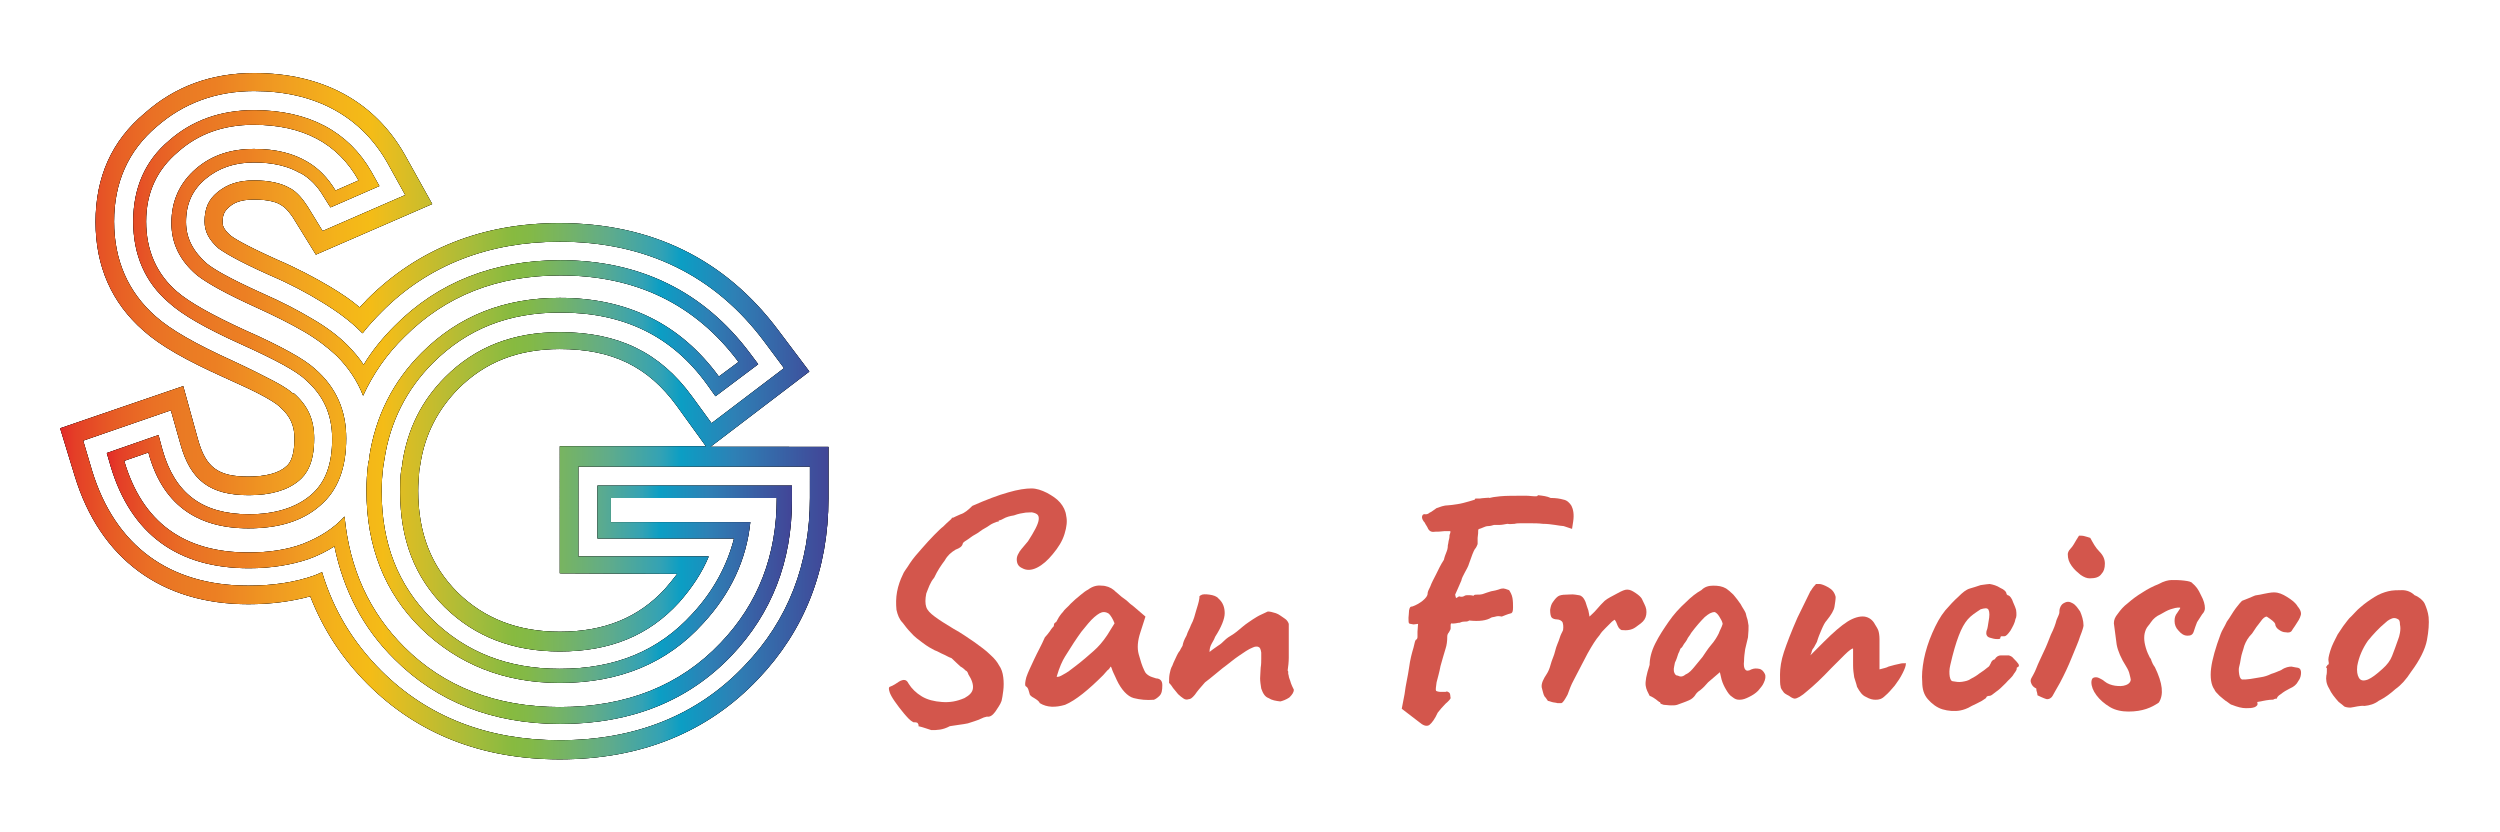 <?xml version="1.0" encoding="utf-8"?>
<!-- Generator: Adobe Illustrator 26.0.1, SVG Export Plug-In . SVG Version: 6.00 Build 0)  -->
<svg version="1.1" id="Layer_1" xmlns="http://www.w3.org/2000/svg" xmlns:xlink="http://www.w3.org/1999/xlink" x="0px" y="0px"
	 viewBox="0 0 444.8 148" style="enable-background:new 0 0 444.8 148;" xml:space="preserve">
<style type="text/css">
	.st0{fill:url(#SVGID_1_);}
	.st1{fill:url(#SVGID_00000100343970100592161330000013813586934465963697_);}
	.st2{fill:#D3564C;}
</style>
<g>
	<g>
		<g>
			<g>
				<path d="M126.4,79.5L144,66.1l-5.5-7.3c-9.5-12.7-22.6-19.1-39-19.1c-13.7,0-25.2,4.6-34.2,13.6c-0.4,0.5-0.9,0.9-1.3,1.4
					c-1.5-1.3-3.3-2.5-5.3-3.7c-2.7-1.6-5.9-3.3-9.4-4.8c-6-2.7-8-4-8.4-4.4c-1.2-1.1-1.3-1.7-1.3-2.3c0-1.4,0.4-2,1.2-2.7
					c0.7-0.6,1.8-1.3,4.4-1.3c2.9,0,4.2,0.6,4.7,0.9l0.3,0.2c0.4,0.2,1,0.8,1.8,1.9l4.2,6.8l20.7-9L72,27.5C66.6,18,57.3,13,45.2,13
					c-7.6,0-14.1,2.4-19.4,7.1C19.9,25,17,31.5,17,39.5c0,7.9,2.9,14.4,8.5,19.3c3,2.7,7.6,5.3,14.5,8.4c2.9,1.3,5.3,2.4,7.1,3.4
					c2,1.1,2.6,1.7,2.7,1.8l0.1,0.1c1.7,1.5,2.5,3.2,2.5,5.5c0,3.7-1.1,4.7-1.5,5c-1.3,1.2-3.7,1.8-6.7,1.8c-5.4,0-7.6-1.6-9-6.7
					l-2.6-9.4l-21.9,7.5l2.6,8.5c4.5,14.7,15.4,22.8,30.9,22.8c4,0,7.7-0.5,11-1.4c2.3,5.9,5.7,11.1,10.2,15.6
					c8.9,8.9,20.4,13.4,34.2,13.4c14.4,0,26.3-4.8,35.3-14.3c8.3-8.7,12.5-19.5,12.5-32.1v-9.2L126.4,79.5L126.4,79.5z M144.1,88.6
					c0,11.7-3.9,21.8-11.6,29.8c-8.3,8.8-19.4,13.3-32.9,13.3c-12.9,0-23.6-4.2-31.8-12.4c-5-5-8.5-10.8-10.5-17.5
					c-0.4,0.2-0.9,0.4-1.4,0.6l0,0c-3.4,1.2-7.3,1.8-11.7,1.8c-14.1,0-23.7-7.1-27.8-20.4l-1.6-5.4L30.4,73l1.7,6
					c1.8,6.5,5.3,9.1,12.2,9.1c3.9,0,6.9-0.9,8.9-2.6c1.2-1,2.7-2.9,2.7-7.5c0-3.3-1.1-5.8-3.6-8h-0.2c-0.3-0.3-1.3-1.1-3.4-2.2
					c-1.9-1-4.3-2.2-7.3-3.6c-6.6-3-11-5.5-13.7-7.9c-4.9-4.3-7.4-10-7.4-16.9s2.5-12.6,7.6-16.9c4.7-4.1,10.5-6.3,17.3-6.3
					c10.9,0,19.1,4.5,23.8,12.9l3.1,5.6l-14.7,6.4l-2.7-4.4c-0.9-1.4-1.9-2.5-2.9-3.1l-0.2-0.1c-1.5-0.9-3.7-1.4-6.4-1.4
					c-2.8,0-4.8,0.7-6.5,2.1c-1.6,1.3-2.3,2.9-2.3,5.2c0,1.8,0.8,3.3,2.5,4.8c0.7,0.5,2.9,2,9.2,4.8c3.5,1.5,6.5,3.1,9.1,4.7
					c2.8,1.7,5.1,3.4,6.9,5.2c0.1,0.1,0.3,0.3,0.4,0.4c1-1.3,2.2-2.6,3.4-3.8c8.2-8.3,19-12.5,31.7-12.5c15.3,0,27.6,6,36.4,17.8
					l3.5,4.7l-12.9,9.8l-3.5-4.8c-5.7-7.8-13.1-11.4-23.5-11.4c-8.3,0-15,2.6-20.4,8c-4.2,4.2-6.7,9.3-7.6,15.2
					c0,0.4-0.1,0.8-0.2,1.2c-0.2,1.3-0.2,2.7-0.2,4.1c0,8.4,2.6,15.1,7.9,20.4c5.4,5.3,12.2,7.9,20.5,7.9c8.9,0,15.8-2.8,21.2-8.7
					c2.3-2.6,4.1-5.3,5.3-8.2h-23.2V83h41.2V88.6L144.1,88.6z M120.5,102.1c-0.7,0.9-1.4,1.8-2.2,2.7c-4.7,5.1-10.8,7.6-18.7,7.6
					c-7.4,0-13.4-2.3-18.2-7c-4.7-4.7-7-10.6-7-18.1c0-1.2,0.1-2.4,0.2-3.6c0.1-0.4,0.1-0.8,0.2-1.2c0.8-5.2,3.1-9.6,6.7-13.3
					c4.8-4.8,10.7-7.1,18.1-7.1c9.3,0,15.7,3.1,20.8,10.1l5.2,7.2h-26V102L120.5,102.1L120.5,102.1z"/>
				<path d="M126.4,79.5L144,66.1l-5.5-7.3c-9.5-12.7-22.6-19.1-39-19.1c-13.7,0-25.2,4.6-34.2,13.6c-0.4,0.5-0.9,0.9-1.3,1.4
					c-1.5-1.3-3.3-2.5-5.3-3.7c-2.7-1.6-5.9-3.3-9.4-4.8c-6-2.7-8-4-8.4-4.4c-1.2-1.1-1.3-1.7-1.3-2.3c0-1.4,0.4-2,1.2-2.7
					c0.7-0.6,1.8-1.3,4.4-1.3c2.9,0,4.2,0.6,4.7,0.9l0.3,0.2c0.4,0.2,1,0.8,1.8,1.9l4.2,6.8l20.7-9L72,27.5C66.6,18,57.3,13,45.2,13
					c-7.6,0-14.1,2.4-19.4,7.1C19.9,25,17,31.5,17,39.5c0,7.9,2.9,14.4,8.5,19.3c3,2.7,7.6,5.3,14.5,8.4c2.9,1.3,5.3,2.4,7.1,3.4
					c2,1.1,2.6,1.7,2.7,1.8l0.1,0.1c1.7,1.5,2.5,3.2,2.5,5.5c0,3.7-1.1,4.7-1.5,5c-1.3,1.2-3.7,1.8-6.7,1.8c-5.4,0-7.6-1.6-9-6.7
					l-2.6-9.4l-21.9,7.5l2.6,8.5c4.5,14.7,15.4,22.8,30.9,22.8c4,0,7.7-0.5,11-1.4c2.3,5.9,5.7,11.1,10.2,15.6
					c8.9,8.9,20.4,13.4,34.2,13.4c14.4,0,26.3-4.8,35.3-14.3c8.3-8.7,12.5-19.5,12.5-32.1v-9.2L126.4,79.5L126.4,79.5z M144.1,88.6
					c0,11.7-3.9,21.8-11.6,29.8c-8.3,8.8-19.4,13.3-32.9,13.3c-12.9,0-23.6-4.2-31.8-12.4c-5-5-8.5-10.8-10.5-17.5
					c-0.4,0.2-0.9,0.4-1.4,0.6l0,0c-3.4,1.2-7.3,1.8-11.7,1.8c-14.1,0-23.7-7.1-27.8-20.4l-1.6-5.4L30.4,73l1.7,6
					c1.8,6.5,5.3,9.1,12.2,9.1c3.9,0,6.9-0.9,8.9-2.6c1.2-1,2.7-2.9,2.7-7.5c0-3.3-1.1-5.8-3.6-8h-0.2c-0.3-0.3-1.3-1.1-3.4-2.2
					c-1.9-1-4.3-2.2-7.3-3.6c-6.6-3-11-5.5-13.7-7.9c-4.9-4.3-7.4-10-7.4-16.9s2.5-12.6,7.6-16.9c4.7-4.1,10.5-6.3,17.3-6.3
					c10.9,0,19.1,4.5,23.8,12.9l3.1,5.6l-14.7,6.4l-2.7-4.4c-0.9-1.4-1.9-2.5-2.9-3.1l-0.2-0.1c-1.5-0.9-3.7-1.4-6.4-1.4
					c-2.8,0-4.8,0.7-6.5,2.1c-1.6,1.3-2.3,2.9-2.3,5.2c0,1.8,0.8,3.3,2.5,4.8c0.7,0.5,2.9,2,9.2,4.8c3.5,1.5,6.5,3.1,9.1,4.7
					c2.8,1.7,5.1,3.4,6.9,5.2c0.1,0.1,0.3,0.3,0.4,0.4c1-1.3,2.2-2.6,3.4-3.8c8.2-8.3,19-12.5,31.7-12.5c15.3,0,27.6,6,36.4,17.8
					l3.5,4.7l-12.9,9.8l-3.5-4.8c-5.7-7.8-13.1-11.4-23.5-11.4c-8.3,0-15,2.6-20.4,8c-4.2,4.2-6.7,9.3-7.6,15.2
					c0,0.4-0.1,0.8-0.2,1.2c-0.2,1.3-0.2,2.7-0.2,4.1c0,8.4,2.6,15.1,7.9,20.4c5.4,5.3,12.2,7.9,20.5,7.9c8.9,0,15.8-2.8,21.2-8.7
					c2.3-2.6,4.1-5.3,5.3-8.2h-23.2V83h41.2V88.6L144.1,88.6z M120.5,102.1c-0.7,0.9-1.4,1.8-2.2,2.7c-4.7,5.1-10.8,7.6-18.7,7.6
					c-7.4,0-13.4-2.3-18.2-7c-4.7-4.7-7-10.6-7-18.1c0-1.2,0.1-2.4,0.2-3.6c0.1-0.4,0.1-0.8,0.2-1.2c0.8-5.2,3.1-9.6,6.7-13.3
					c4.8-4.8,10.7-7.1,18.1-7.1c9.3,0,15.7,3.1,20.8,10.1l5.2,7.2h-26V102L120.5,102.1L120.5,102.1z"/>
				<g>
					
						<linearGradient id="SVGID_1_" gradientUnits="userSpaceOnUse" x1="-136.845" y1="504.705" x2="-0.145" y2="504.705" gradientTransform="matrix(1 0 0 -1 147.545 578.755)">
						<stop  offset="0" style="stop-color:#E32A28"/>
						<stop  offset="1.970000e-02" style="stop-color:#E43F27"/>
						<stop  offset="7.080000e-02" style="stop-color:#E75D25"/>
						<stop  offset="0.119" style="stop-color:#EA7025"/>
						<stop  offset="0.164" style="stop-color:#EA7B24"/>
						<stop  offset="0.201" style="stop-color:#EC7F23"/>
						<stop  offset="0.286" style="stop-color:#F09C22"/>
						<stop  offset="0.362" style="stop-color:#F4B31A"/>
						<stop  offset="0.404" style="stop-color:#F4BC17"/>
						<stop  offset="0.426" style="stop-color:#E8BD1F"/>
						<stop  offset="0.538" style="stop-color:#A5BC3B"/>
						<stop  offset="0.59" style="stop-color:#87BA40"/>
						<stop  offset="0.612" style="stop-color:#83B947"/>
						<stop  offset="0.654" style="stop-color:#77B462"/>
						<stop  offset="0.712" style="stop-color:#61AC89"/>
						<stop  offset="0.781" style="stop-color:#34A2B4"/>
						<stop  offset="0.808" style="stop-color:#0B9EC4"/>
						<stop  offset="0.878" style="stop-color:#2E80B5"/>
						<stop  offset="1" style="stop-color:#424597"/>
					</linearGradient>
					<path class="st0" d="M126.4,79.5L144,66.1l-5.5-7.3c-9.5-12.7-22.6-19.1-39-19.1c-13.7,0-25.2,4.6-34.2,13.6
						c-0.4,0.5-0.9,0.9-1.3,1.4c-1.5-1.3-3.3-2.5-5.3-3.7c-2.7-1.6-5.9-3.3-9.4-4.8c-6-2.7-8-4-8.4-4.4c-1.2-1.1-1.3-1.7-1.3-2.3
						c0-1.4,0.4-2,1.2-2.7c0.7-0.6,1.8-1.3,4.4-1.3c2.9,0,4.2,0.6,4.7,0.9l0.3,0.2c0.4,0.2,1,0.8,1.8,1.9l4.2,6.8l20.7-9L72,27.5
						C66.6,18,57.3,13,45.2,13c-7.6,0-14.1,2.4-19.4,7.1C19.9,25,17,31.5,17,39.5c0,7.9,2.9,14.4,8.5,19.3c3,2.7,7.6,5.3,14.5,8.4
						c2.9,1.3,5.3,2.4,7.1,3.4c2,1.1,2.6,1.7,2.7,1.8l0.1,0.1c1.7,1.5,2.5,3.2,2.5,5.5c0,3.7-1.1,4.7-1.5,5
						c-1.3,1.2-3.7,1.8-6.7,1.8c-5.4,0-7.6-1.6-9-6.7l-2.6-9.4l-21.9,7.5l2.6,8.5c4.5,14.7,15.4,22.8,30.9,22.8c4,0,7.7-0.5,11-1.4
						c2.3,5.9,5.7,11.1,10.2,15.6c8.9,8.9,20.4,13.4,34.2,13.4c14.4,0,26.3-4.8,35.3-14.3c8.3-8.7,12.5-19.5,12.5-32.1v-9.2
						L126.4,79.5L126.4,79.5z M144.1,88.6c0,11.7-3.9,21.8-11.6,29.8c-8.3,8.8-19.4,13.3-32.9,13.3c-12.9,0-23.6-4.2-31.8-12.4
						c-5-5-8.5-10.8-10.5-17.5c-0.4,0.2-0.9,0.4-1.4,0.6l0,0c-3.4,1.2-7.3,1.8-11.7,1.8c-14.1,0-23.7-7.1-27.8-20.4l-1.6-5.4
						L30.4,73l1.7,6c1.8,6.5,5.3,9.1,12.2,9.1c3.9,0,6.9-0.9,8.9-2.6c1.2-1,2.7-2.9,2.7-7.5c0-3.3-1.1-5.8-3.6-8h-0.2
						c-0.3-0.3-1.3-1.1-3.4-2.2c-1.9-1-4.3-2.2-7.3-3.6c-6.6-3-11-5.5-13.7-7.9c-4.9-4.3-7.4-10-7.4-16.9s2.5-12.6,7.6-16.9
						c4.7-4.1,10.5-6.3,17.3-6.3c10.9,0,19.1,4.5,23.8,12.9l3.1,5.6l-14.7,6.4l-2.7-4.4c-0.9-1.4-1.9-2.5-2.9-3.1l-0.2-0.1
						c-1.5-0.9-3.7-1.4-6.4-1.4c-2.8,0-4.8,0.7-6.5,2.1c-1.6,1.3-2.3,2.9-2.3,5.2c0,1.8,0.8,3.3,2.5,4.8c0.7,0.5,2.9,2,9.2,4.8
						c3.5,1.5,6.5,3.1,9.1,4.7c2.8,1.7,5.1,3.4,6.9,5.2c0.1,0.1,0.3,0.3,0.4,0.4c1-1.3,2.2-2.6,3.4-3.8c8.2-8.3,19-12.5,31.7-12.5
						c15.3,0,27.6,6,36.4,17.8l3.5,4.7l-12.9,9.8l-3.5-4.8c-5.7-7.8-13.1-11.4-23.5-11.4c-8.3,0-15,2.6-20.4,8
						c-4.2,4.2-6.7,9.3-7.6,15.2c0,0.4-0.1,0.8-0.2,1.2c-0.2,1.3-0.2,2.7-0.2,4.1c0,8.4,2.6,15.1,7.9,20.4
						c5.4,5.3,12.2,7.9,20.5,7.9c8.9,0,15.8-2.8,21.2-8.7c2.3-2.6,4.1-5.3,5.3-8.2h-23.2V83h41.2V88.6L144.1,88.6z M120.5,102.1
						c-0.7,0.9-1.4,1.8-2.2,2.7c-4.7,5.1-10.8,7.6-18.7,7.6c-7.4,0-13.4-2.3-18.2-7c-4.7-4.7-7-10.6-7-18.1c0-1.2,0.1-2.4,0.2-3.6
						c0.1-0.4,0.1-0.8,0.2-1.2c0.8-5.2,3.1-9.6,6.7-13.3c4.8-4.8,10.7-7.1,18.1-7.1c9.3,0,15.7,3.1,20.8,10.1l5.2,7.2h-26V102
						L120.5,102.1L120.5,102.1z"/>
				</g>
			</g>
		</g>
		<g>
			<path d="M123.2,109.2c-6,6.6-13.7,9.8-23.6,9.8c-9.2,0-16.7-2.9-22.8-8.9c-6-6-8.9-13.4-8.9-22.7c0-1.5,0.1-3,0.3-4.5
				c0.1-0.4,0.1-0.8,0.2-1.2c1-6.6,3.9-12.4,8.6-17.1c6.1-6.1,13.5-9,22.7-9c11.3,0,19.9,4.2,26.1,12.8l1.5,2.1l7.6-5.7l-1.5-2
				c-8.2-10.9-19.5-16.5-33.7-16.5c-11.8,0-21.8,3.9-29.5,11.7c-2.1,2.1-4,4.4-5.5,6.9c-0.8-1.2-1.8-2.4-2.9-3.5
				c-1.6-1.6-3.7-3.2-6.3-4.7c-2.5-1.5-5.4-3-8.8-4.5c-6.2-2.8-8.8-4.4-9.9-5.3c-2.5-2.2-3.7-4.6-3.7-7.4c0-3.2,1.1-5.7,3.5-7.7
				c2.3-1.9,5.1-2.9,8.6-2.9c3.4,0,6.2,0.7,8.2,1.9h0.1c1.6,0.9,3,2.3,4.1,4.2l1.2,1.9l8.7-3.8l-1.4-2.5c-4.1-7.2-11.2-11-20.9-11
				c-5.9,0-11,1.8-15.1,5.4c-4.3,3.6-6.4,8.5-6.4,14.4s2.1,10.8,6.3,14.4c2.4,2.2,6.6,4.6,12.8,7.4c3.1,1.4,5.6,2.6,7.6,3.7
				c1.8,1,3.2,1.9,4,2.7l0,0c3.2,2.8,4.7,6.2,4.7,10.5c0,4.5-1.2,7.8-3.8,10s-6.3,3.4-11,3.4c-8.3,0-13.2-3.7-15.4-11.5l-0.7-2.6
				L19,80.6l0.7,2.4c3.6,12,11.9,18.1,24.6,18.1c4,0,7.5-0.6,10.5-1.6c1.7-0.6,3.3-1.4,4.7-2.3c1.6,7.8,5.1,14.6,10.7,20.1
				c7.6,7.6,17.5,11.5,29.5,11.5c12.6,0,22.8-4.1,30.5-12.2c7.1-7.5,10.7-16.7,10.7-27.6v-2.6h-34.6v9.4h24.3
				C129.4,100.5,127,105.1,123.2,109.2z M108.7,92.9v-4.3h29.5c0,10.2-3.3,18.8-10,25.8c-7.2,7.6-16.8,11.4-28.6,11.4
				c-11.3,0-20.6-3.6-27.7-10.7c-6.2-6.2-9.7-13.9-10.6-23.2c-1.9,2.1-4.4,3.7-7.5,4.9c-2.7,1-5.9,1.5-9.6,1.5
				c-11.5,0-18.9-5.4-22.1-16.3l4.3-1.5c2.4,9,8.4,13.5,17.8,13.5c5.4,0,9.6-1.3,12.7-4c3.2-2.7,4.7-6.7,4.7-12
				c0-5-1.8-9.1-5.6-12.4c-1-0.9-2.5-1.9-4.5-3s-4.6-2.4-7.8-3.8c-5.9-2.7-10-5-12.2-6.9c-3.6-3.1-5.5-7.3-5.5-12.5s2-9.3,5.7-12.4
				c3.6-3.2,8.1-4.8,13.4-4.8c8.8,0,15,3.3,18.7,9.9l-4.1,1.8c-1.4-2.3-3.1-4-5-5.1c-2.5-1.5-5.6-2.3-9.5-2.3
				c-4.1,0-7.5,1.1-10.3,3.5c-2.9,2.5-4.4,5.7-4.4,9.7c0,3.6,1.5,6.7,4.6,9.3c1.8,1.4,5.2,3.3,10.5,5.7c3.3,1.5,6.1,2.9,8.5,4.3
				s4.3,2.9,5.8,4.3c2.1,2.1,3.7,4.5,4.7,7.1c1.8-3.9,4.2-7.4,7.4-10.5C79.3,52.6,88.5,49,99.7,49c13.4,0,24,5.1,31.7,15.4l-3.5,2.6
				c-6.8-9.3-16.2-14-28.3-14c-9.9,0-18,3.2-24.6,9.8c-5.1,5.1-8.2,11.3-9.3,18.5c0,0.4-0.1,0.8-0.2,1.2c-0.2,1.6-0.3,3.2-0.3,4.8
				c0,9.9,3.2,18.1,9.7,24.5c6.6,6.4,14.8,9.7,24.7,9.7c10.6,0,19.1-3.5,25.5-10.6c4.9-5.3,7.7-11.3,8.4-18H108.7L108.7,92.9z"/>
			<path d="M123.2,109.2c-6,6.6-13.7,9.8-23.6,9.8c-9.2,0-16.7-2.9-22.8-8.9c-6-6-8.9-13.4-8.9-22.7c0-1.5,0.1-3,0.3-4.5
				c0.1-0.4,0.1-0.8,0.2-1.2c1-6.6,3.9-12.4,8.6-17.1c6.1-6.1,13.5-9,22.7-9c11.3,0,19.9,4.2,26.1,12.8l1.5,2.1l7.6-5.7l-1.5-2
				c-8.2-10.9-19.5-16.5-33.7-16.5c-11.8,0-21.8,3.9-29.5,11.7c-2.1,2.1-4,4.4-5.5,6.9c-0.8-1.2-1.8-2.4-2.9-3.5
				c-1.6-1.6-3.7-3.2-6.3-4.7c-2.5-1.5-5.4-3-8.8-4.5c-6.2-2.8-8.8-4.4-9.9-5.3c-2.5-2.2-3.7-4.6-3.7-7.4c0-3.2,1.1-5.7,3.5-7.7
				c2.3-1.9,5.1-2.9,8.6-2.9c3.4,0,6.2,0.7,8.2,1.9h0.1c1.6,0.9,3,2.3,4.1,4.2l1.2,1.9l8.7-3.8l-1.4-2.5c-4.1-7.2-11.2-11-20.9-11
				c-5.9,0-11,1.8-15.1,5.4c-4.3,3.6-6.4,8.5-6.4,14.4s2.1,10.8,6.3,14.4c2.4,2.2,6.6,4.6,12.8,7.4c3.1,1.4,5.6,2.6,7.6,3.7
				c1.8,1,3.2,1.9,4,2.7l0,0c3.2,2.8,4.7,6.2,4.7,10.5c0,4.5-1.2,7.8-3.8,10s-6.3,3.4-11,3.4c-8.3,0-13.2-3.7-15.4-11.5l-0.7-2.6
				L19,80.6l0.7,2.4c3.6,12,11.9,18.1,24.6,18.1c4,0,7.5-0.6,10.5-1.6c1.7-0.6,3.3-1.4,4.7-2.3c1.6,7.8,5.1,14.6,10.7,20.1
				c7.6,7.6,17.5,11.5,29.5,11.5c12.6,0,22.8-4.1,30.5-12.2c7.1-7.5,10.7-16.7,10.7-27.6v-2.6h-34.6v9.4h24.3
				C129.4,100.5,127,105.1,123.2,109.2z M108.7,92.9v-4.3h29.5c0,10.2-3.3,18.8-10,25.8c-7.2,7.6-16.8,11.4-28.6,11.4
				c-11.3,0-20.6-3.6-27.7-10.7c-6.2-6.2-9.7-13.9-10.6-23.2c-1.9,2.1-4.4,3.7-7.5,4.9c-2.7,1-5.9,1.5-9.6,1.5
				c-11.5,0-18.9-5.4-22.1-16.3l4.3-1.5c2.4,9,8.4,13.5,17.8,13.5c5.4,0,9.6-1.3,12.7-4c3.2-2.7,4.7-6.7,4.7-12
				c0-5-1.8-9.1-5.6-12.4c-1-0.9-2.5-1.9-4.5-3s-4.6-2.4-7.8-3.8c-5.9-2.7-10-5-12.2-6.9c-3.6-3.1-5.5-7.3-5.5-12.5s2-9.3,5.7-12.4
				c3.6-3.2,8.1-4.8,13.4-4.8c8.8,0,15,3.3,18.7,9.9l-4.1,1.8c-1.4-2.3-3.1-4-5-5.1c-2.5-1.5-5.6-2.3-9.5-2.3
				c-4.1,0-7.5,1.1-10.3,3.5c-2.9,2.5-4.4,5.7-4.4,9.7c0,3.6,1.5,6.7,4.6,9.3c1.8,1.4,5.2,3.3,10.5,5.7c3.3,1.5,6.1,2.9,8.5,4.3
				s4.3,2.9,5.8,4.3c2.1,2.1,3.7,4.5,4.7,7.1c1.8-3.9,4.2-7.4,7.4-10.5C79.3,52.6,88.5,49,99.7,49c13.4,0,24,5.1,31.7,15.4l-3.5,2.6
				c-6.8-9.3-16.2-14-28.3-14c-9.9,0-18,3.2-24.6,9.8c-5.1,5.1-8.2,11.3-9.3,18.5c0,0.4-0.1,0.8-0.2,1.2c-0.2,1.6-0.3,3.2-0.3,4.8
				c0,9.9,3.2,18.1,9.7,24.5c6.6,6.4,14.8,9.7,24.7,9.7c10.6,0,19.1-3.5,25.5-10.6c4.9-5.3,7.7-11.3,8.4-18H108.7L108.7,92.9z"/>
			<g>
				
					<linearGradient id="SVGID_00000129887248790215975420000017721604833986567854_" gradientUnits="userSpaceOnUse" x1="-128.545" y1="504.555" x2="-6.645" y2="504.555" gradientTransform="matrix(1 0 0 -1 147.545 578.755)">
					<stop  offset="0" style="stop-color:#E32A28"/>
					<stop  offset="1.970000e-02" style="stop-color:#E43F27"/>
					<stop  offset="7.080000e-02" style="stop-color:#E75D25"/>
					<stop  offset="0.119" style="stop-color:#EA7025"/>
					<stop  offset="0.164" style="stop-color:#EA7B24"/>
					<stop  offset="0.201" style="stop-color:#EC7F23"/>
					<stop  offset="0.286" style="stop-color:#F09C22"/>
					<stop  offset="0.362" style="stop-color:#F4B31A"/>
					<stop  offset="0.404" style="stop-color:#F4BC17"/>
					<stop  offset="0.426" style="stop-color:#E8BD1F"/>
					<stop  offset="0.538" style="stop-color:#A5BC3B"/>
					<stop  offset="0.59" style="stop-color:#87BA40"/>
					<stop  offset="0.612" style="stop-color:#83B947"/>
					<stop  offset="0.654" style="stop-color:#77B462"/>
					<stop  offset="0.712" style="stop-color:#61AC89"/>
					<stop  offset="0.781" style="stop-color:#34A2B4"/>
					<stop  offset="0.808" style="stop-color:#0B9EC4"/>
					<stop  offset="0.878" style="stop-color:#2E80B5"/>
					<stop  offset="1" style="stop-color:#424597"/>
				</linearGradient>
				<path style="fill:url(#SVGID_00000129887248790215975420000017721604833986567854_);" d="M123.2,109.2c-6,6.6-13.7,9.8-23.6,9.8
					c-9.2,0-16.7-2.9-22.8-8.9c-6-6-8.9-13.4-8.9-22.7c0-1.5,0.1-3,0.3-4.5c0.1-0.4,0.1-0.8,0.2-1.2c1-6.6,3.9-12.4,8.6-17.1
					c6.1-6.1,13.5-9,22.7-9c11.3,0,19.9,4.2,26.1,12.8l1.5,2.1l7.6-5.7l-1.5-2c-8.2-10.9-19.5-16.5-33.7-16.5
					c-11.8,0-21.8,3.9-29.5,11.7c-2.1,2.1-4,4.4-5.5,6.9c-0.8-1.2-1.8-2.4-2.9-3.5c-1.6-1.6-3.7-3.2-6.3-4.7c-2.5-1.5-5.4-3-8.8-4.5
					c-6.2-2.8-8.8-4.4-9.9-5.3c-2.5-2.2-3.7-4.6-3.7-7.4c0-3.2,1.1-5.7,3.5-7.7c2.3-1.9,5.1-2.9,8.6-2.9c3.4,0,6.2,0.7,8.2,1.9h0.1
					c1.6,0.9,3,2.3,4.1,4.2l1.2,1.9l8.7-3.8l-1.4-2.5c-4.1-7.2-11.2-11-20.9-11c-5.9,0-11,1.8-15.1,5.4c-4.3,3.6-6.4,8.5-6.4,14.4
					s2.1,10.8,6.3,14.4c2.4,2.2,6.6,4.6,12.8,7.4c3.1,1.4,5.6,2.6,7.6,3.7c1.8,1,3.2,1.9,4,2.7l0,0c3.2,2.8,4.7,6.2,4.7,10.5
					c0,4.5-1.2,7.8-3.8,10s-6.3,3.4-11,3.4c-8.3,0-13.2-3.7-15.4-11.5l-0.7-2.6L19,80.6l0.7,2.4c3.6,12,11.9,18.1,24.6,18.1
					c4,0,7.5-0.6,10.5-1.6c1.7-0.6,3.3-1.4,4.7-2.3c1.6,7.8,5.1,14.6,10.7,20.1c7.6,7.6,17.5,11.5,29.5,11.5
					c12.6,0,22.8-4.1,30.5-12.2c7.1-7.5,10.7-16.7,10.7-27.6v-2.6h-34.6v9.4h24.3C129.4,100.5,127,105.1,123.2,109.2z M108.7,92.9
					v-4.3h29.5c0,10.2-3.3,18.8-10,25.8c-7.2,7.6-16.8,11.4-28.6,11.4c-11.3,0-20.6-3.6-27.7-10.7c-6.2-6.2-9.7-13.9-10.6-23.2
					c-1.9,2.1-4.4,3.7-7.5,4.9c-2.7,1-5.9,1.5-9.6,1.5c-11.5,0-18.9-5.4-22.1-16.3l4.3-1.5c2.4,9,8.4,13.5,17.8,13.5
					c5.4,0,9.6-1.3,12.7-4c3.2-2.7,4.7-6.7,4.7-12c0-5-1.8-9.1-5.6-12.4c-1-0.9-2.5-1.9-4.5-3s-4.6-2.4-7.8-3.8
					c-5.9-2.7-10-5-12.2-6.9c-3.6-3.1-5.5-7.3-5.5-12.5s2-9.3,5.7-12.4c3.6-3.2,8.1-4.8,13.4-4.8c8.8,0,15,3.3,18.7,9.9l-4.1,1.8
					c-1.4-2.3-3.1-4-5-5.1c-2.5-1.5-5.6-2.3-9.5-2.3c-4.1,0-7.5,1.1-10.3,3.5c-2.9,2.5-4.4,5.7-4.4,9.7c0,3.6,1.5,6.7,4.6,9.3
					c1.8,1.4,5.2,3.3,10.5,5.7c3.3,1.5,6.1,2.9,8.5,4.3s4.3,2.9,5.8,4.3c2.1,2.1,3.7,4.5,4.7,7.1c1.8-3.9,4.2-7.4,7.4-10.5
					C79.3,52.6,88.5,49,99.7,49c13.4,0,24,5.1,31.7,15.4l-3.5,2.6c-6.8-9.3-16.2-14-28.3-14c-9.9,0-18,3.2-24.6,9.8
					c-5.1,5.1-8.2,11.3-9.3,18.5c0,0.4-0.1,0.8-0.2,1.2c-0.2,1.6-0.3,3.2-0.3,4.8c0,9.9,3.2,18.1,9.7,24.5
					c6.6,6.4,14.8,9.7,24.7,9.7c10.6,0,19.1-3.5,25.5-10.6c4.9-5.3,7.7-11.3,8.4-18H108.7L108.7,92.9z"/>
			</g>
		</g>
	</g>
</g>
<g>
	<path class="st2" d="M165.7,129.9c-0.7-0.2-1.4-0.5-2.3-0.7c0.1-0.2,0-0.3-0.1-0.5s-0.5-0.2-0.8-0.2c-0.6-0.3-1.1-0.9-1.7-1.6
		c-0.6-0.7-1.1-1.4-1.6-2.1s-0.8-1.3-0.9-1.6c-0.2-0.6-0.2-0.9,0-1c0.3-0.1,0.7-0.3,1-0.5c0.5-0.3,0.8-0.6,1.3-0.7
		c0.5-0.1,0.8,0.1,1.1,0.7c0.5,0.8,1.3,1.6,2.3,2.2c1,0.6,2.2,0.9,3.6,1c1.4,0.1,2.6-0.1,4-0.7c0.9-0.5,1.4-1,1.5-1.7
		s-0.2-1.6-0.8-2.5c-0.1-0.3-0.2-0.6-0.5-0.7c-0.2-0.2-0.5-0.5-0.9-0.7c-0.3-0.3-0.9-0.8-1.6-1.5c-0.6-0.2-1-0.5-1.5-0.7
		s-0.9-0.5-1.5-0.7c-0.6-0.3-1.3-0.7-2.1-1.3c-0.8-0.6-1.5-1.1-2.1-1.8c-0.7-0.7-1.1-1.3-1.5-1.8c-0.6-0.6-0.9-1.4-1.1-2.3
		c-0.1-1-0.1-2.1,0.1-3.2c0.2-1.1,0.6-2.2,1-3c0.2-0.6,0.7-1.1,1.3-2.1c0.6-0.9,1.3-1.7,2.1-2.6c0.8-0.9,1.5-1.7,2.2-2.4
		c0.7-0.7,1.3-1.3,1.6-1.5c0.3-0.3,0.8-0.8,1.5-1.4c0-0.2,0.1-0.2,0.3-0.2c0.2-0.1,0.6-0.3,1.3-0.6c0.7-0.2,1.4-0.8,2.1-1.5
		c2.5-1.1,4.6-1.9,6.4-2.4c1.7-0.5,3.1-0.7,4.1-0.7c0.9,0,1.8,0.3,2.8,0.8c0.9,0.5,1.7,1,2.3,1.7c0.6,0.7,1,1.5,1.1,2.4
		c0.2,0.9,0.1,1.9-0.3,3.2s-1.1,2.4-2.1,3.6c-0.9,1.1-1.8,1.9-2.8,2.4c-1,0.5-1.9,0.5-2.6,0.1c-0.7-0.3-1-0.8-1-1.6
		c0-0.3,0.1-0.7,0.3-1c0.2-0.5,0.8-1.1,1.7-2.2c1.1-1.7,1.8-3,1.9-3.8c0.1-0.8-0.2-1.1-1-1.3c-0.2-0.1-0.7,0-1.3,0
		c-0.7,0.1-1.3,0.2-2.1,0.5c-0.7,0.1-1.4,0.3-1.9,0.6s-0.8,0.3-0.8,0.3c0,0.2-0.1,0.3-0.2,0.2c-0.1,0-0.3,0.1-0.8,0.3
		c-0.5,0.2-0.9,0.6-1.5,0.9c-0.6,0.3-1.1,0.8-1.7,1.1s-1,0.7-1.5,1c-0.5,0.3-0.7,0.5-0.7,0.6c-0.1,0.5-0.5,0.8-1.3,1.1
		c-0.8,0.5-1.4,1-1.9,1.9c-0.6,0.8-1.3,1.8-1.9,3.1c-0.7,0.8-1,1.8-1.4,2.8c-0.2,1-0.2,1.8,0,2.4c0.2,0.6,0.7,1.1,1.5,1.7
		c0.8,0.6,1.9,1.3,3.4,2.2c1.3,0.7,2.4,1.5,3.6,2.3c1.1,0.8,2.1,1.5,2.9,2.3c0.8,0.7,1.3,1.4,1.5,1.8c0.5,0.7,0.7,1.4,0.8,2.2
		s0.1,1.6,0,2.4s-0.2,1.4-0.3,1.8c-0.2,0.6-0.7,1.3-1.1,1.9c-0.5,0.7-1,1-1.5,0.9c-0.5,0.1-0.7,0.2-0.9,0.3
		c-0.2,0.1-0.5,0.2-0.7,0.3c-0.2,0.1-0.9,0.3-1.8,0.6c-0.9,0.2-2.1,0.3-3.2,0.5C167.7,129.9,166.7,129.9,165.7,129.9z"/>
	<path class="st2" d="M185,125.1c-0.1-0.3-0.5-0.6-1-0.9c-0.6-0.3-0.8-0.6-0.8-0.7c0-0.1-0.1-0.3-0.2-0.7s-0.3-0.6-0.5-0.7
		c-0.2-0.2-0.1-0.8,0.1-1.6c0.3-0.9,0.8-1.9,1.4-3.2c0.6-1.3,1.3-2.5,1.9-3.9c0.3-0.3,0.6-0.7,0.9-1.1c0.3-0.5,0.6-0.8,0.7-0.9
		c0-0.1,0-0.3,0.1-0.5c0.1-0.1,0.2-0.2,0.3-0.2l0.5-0.9c0.1-0.1,0.3-0.5,0.7-0.9c0.3-0.5,0.9-0.9,1.4-1.5c0.6-0.6,1.1-1,1.7-1.5
		s1-0.8,1.4-1c0.8-0.6,1.6-0.8,2.4-0.7c0.8,0,1.6,0.3,2.2,0.8c0.1,0.1,0.3,0.3,0.8,0.7c0.3,0.3,0.8,0.7,1.4,1.1
		c0.5,0.5,0.9,0.8,1.3,1.1l2.1,1.8l-0.9,2.8c-0.5,1.5-0.6,2.8-0.3,3.9s0.6,2.1,1,2.9c0.2,0.5,0.5,0.7,0.8,0.9s0.7,0.3,1.3,0.5
		c0.3,0,0.6,0.1,0.8,0.3s0.3,0.5,0.3,0.9c0,0.9-0.1,1.5-0.5,1.9c-0.3,0.3-0.7,0.6-1,0.7c-1.3,0.1-2.4,0-3.6-0.3
		c-1.1-0.3-2.2-1.5-3-3.2c-0.1-0.2-0.3-0.7-0.6-1.3s-0.3-1-0.5-1.1c-0.1,0.2-0.3,0.5-0.6,0.7c-0.2,0.2-0.5,0.6-0.7,0.8
		c-2.6,2.6-4.9,4.5-6.8,5.3C187.8,125.9,186.3,125.9,185,125.1z M189.2,120c0.6-0.3,1.3-0.8,2.3-1.6c1.3-1,2.3-1.9,3.1-2.6
		c0.8-0.7,1.6-1.6,2.4-2.8l1.3-2.1c-0.3-0.8-0.7-1.4-1-1.7c-0.3-0.2-0.6-0.3-0.9-0.3c-0.5,0-1,0.3-1.7,0.9c-0.7,0.6-1.4,1.5-2.3,2.6
		c-0.8,1.1-1.8,2.6-2.9,4.4c-0.5,0.8-1,1.9-1.5,3.6C188.3,120.5,188.7,120.3,189.2,120z"/>
	<path class="st2" d="M227.8,124.8c-0.8-0.1-1.5-0.2-2.1-0.6c-0.6-0.2-1-0.8-1.3-1.7c-0.1-0.6-0.2-1.3-0.2-1.8
		c0-0.7,0.1-1.3,0.1-1.9c0.1-0.6,0.1-1.1,0.1-1.6c0-0.1,0-0.2,0-0.5c0-0.2,0-0.5,0-0.6c-0.1-0.6-0.2-0.9-0.5-1
		c-0.2-0.1-0.6-0.1-1,0.1c-0.8,0.3-1.6,0.9-2.5,1.5c-0.9,0.6-1.8,1.4-2.9,2.2c-1,0.8-1.9,1.6-3.1,2.5c-0.8,0.9-1.4,1.6-1.8,2.2
		c-0.5,0.6-0.8,0.8-1.1,0.8c-0.3,0.1-0.6,0.1-0.9-0.1s-0.7-0.5-1-0.8c-0.2-0.3-0.6-0.7-0.9-1.1c-0.3-0.5-0.6-0.8-0.7-0.9
		c0-0.6,0-1.1,0.1-1.6c0.1-0.5,0.2-1,0.5-1.5c0.2-0.6,0.5-1.1,0.8-1.8c0.1-0.2,0.3-0.6,0.5-0.8c0.1-0.2,0.3-0.6,0.5-0.9
		c0.1-0.6,0.3-1.1,0.7-1.8c0.2-0.7,0.6-1.3,0.8-1.9c0.5-0.9,0.7-1.8,0.9-2.5c0.2-0.7,0.5-1.5,0.6-2.3c0-0.1,0-0.2,0-0.3
		c0.1-0.1,0.2-0.2,0.3-0.2l0,0l0,0c0.2-0.2,0.8-0.2,1.5-0.1c0.7,0.1,1.3,0.3,1.6,0.7c0.8,0.7,1.1,1.6,1.1,2.6c0,1-0.6,2.5-1.7,4.2
		c-0.2,0.6-0.6,1.1-0.8,1.6c-0.2,0.5-0.2,1-0.2,1.1c0.6-0.5,1.1-0.8,1.5-1.1c0.5-0.3,0.8-0.6,1-0.8c0.2-0.2,0.6-0.6,1.3-1
		s1.4-1,2.1-1.6c0.7-0.6,1.4-1,1.8-1.3c0.5-0.3,0.9-0.6,1.6-0.9c0.7-0.3,1-0.5,1.1-0.5c0.3,0,0.8,0.1,1.4,0.3c0.6,0.2,1,0.6,1.5,0.9
		s0.7,0.7,0.8,1c0,0.1,0,0.3,0,0.6s0,0.5,0,0.7c0,0.6,0,1.3,0,2.2s0,1.7,0,2.5c0,0.8-0.1,1.6-0.2,2.3c0.1,0.1,0.1,0.2,0.1,0.3
		c0,0,0,0.1,0,0.3c0.1,0.2,0.1,0.6,0.2,0.8c0.1,0.2,0.2,0.6,0.3,0.9c0.1,0.3,0.3,0.7,0.5,1.1c0,0.5-0.3,0.9-0.8,1.4
		C228.8,124.5,228.2,124.7,227.8,124.8z"/>
	<path class="st2" d="M249.4,126.1l0.5-2.6c0.2-1.7,0.6-3.2,0.8-4.7c0.2-1.5,0.5-2.6,0.8-3.6c0.2-0.9,0.3-1.4,0.5-1.4
		c0.1-0.1,0.2-0.2,0.2-0.5s0-0.6,0-0.9l0.1-1.4l-0.8,0.1c-0.5-0.1-0.7-0.1-0.8-0.2c-0.1-0.1-0.1-0.5-0.1-1c0-0.3,0.1-0.8,0.1-1.3
		c0.1-0.5,0.2-0.7,0.6-0.7c0.6-0.2,1.3-0.6,1.8-1c0.6-0.5,0.9-0.9,0.9-1.3c0-0.3,0.2-0.7,0.5-1.3c0.2-0.6,0.6-1.3,1-2.1
		s0.8-1.7,1.4-2.6c0.1-0.5,0.3-1,0.5-1.5s0.2-0.9,0.2-1.1c0.1-0.3,0.1-0.7,0.2-1c0.1-0.3,0.1-0.7,0.1-0.8c0.2-0.5,0.2-0.7,0.1-0.7
		s-0.5,0-1,0c-0.7,0.1-1.3,0.1-1.6,0.1c-0.6,0.1-1,0-1.3-0.5c-0.2-0.5-0.5-0.8-0.6-1.1c-0.3-0.3-0.5-0.7-0.5-1
		c0-0.3,0.2-0.6,0.6-0.5c0.2,0,0.3,0,0.5-0.1s0.2-0.2,0.5-0.3c0.1-0.1,0.5-0.3,1-0.7c0.6-0.2,1.3-0.5,2.1-0.5c0.3,0,0.9-0.1,1.6-0.2
		s1.4-0.3,2.1-0.5c0.7-0.2,1-0.3,1-0.3c0-0.2,0.1-0.2,0.3-0.2c0.2,0,0.3,0,0.6,0c0.1,0,0.5-0.1,0.9-0.1c0.5,0,0.7-0.1,0.8,0
		c0.3-0.1,0.9-0.2,1.9-0.3c1-0.1,2.5-0.1,4.6-0.1c0.6,0,1.1,0.1,1.5,0.1c0.5,0,0.6,0,0.6-0.2c0.9,0.1,1.7,0.2,2.3,0.5
		c0.9,0,1.6,0.1,2.3,0.3c0.6,0.1,1.1,0.6,1.4,1.1c0.3,0.6,0.5,1.5,0.3,2.8l-0.2,1.3l-1.5-0.5c-0.3,0-0.8-0.1-1.5-0.2
		c-0.7-0.1-1.4-0.2-2.2-0.2c-0.8-0.1-1.5-0.1-2.3-0.1c-0.7,0-1.3,0-1.6,0c-0.3,0-0.8,0-1.1,0.1c-0.5,0-0.8,0.1-1.3,0
		c-0.6,0.1-1,0.2-1.5,0.2c-0.5,0-0.8,0-0.9,0c-0.3,0.1-0.7,0.2-1,0.2c-0.3,0-0.6,0.1-0.8,0.2c-0.5,0.2-0.7,0.3-0.8,0.3
		s-0.2,0.1-0.2,0.3c0,0.2,0,0.7-0.1,1.3c0,0.6,0,0.9,0,1.1c-0.1,0.2-0.2,0.6-0.5,0.9c-0.2,0.3-0.6,1.3-1,2.5
		c-0.2,0.7-0.5,1.1-0.8,1.7c-0.3,0.6-0.5,0.9-0.6,1.4c-0.5,1.1-0.8,1.9-1.1,2.5c0.1,0.3,0.1,0.6,0.2,0.6c0,0,0.2-0.1,0.5-0.3
		c0.3,0.1,0.6,0.1,0.8,0c0.2-0.1,0.3-0.2,0.6-0.2c0.1,0,0.3,0,0.5,0c0.1,0,0.3,0,0.7,0.1c0-0.1,0.1-0.2,0.5-0.2s0.7,0,1.1-0.1
		c0.5-0.2,0.9-0.3,1.5-0.5c0.6-0.1,1-0.2,1.3-0.3c0.5-0.2,0.7-0.2,0.9-0.2c0.1,0,0.5,0.1,1,0.3c0.2,0.3,0.5,0.8,0.6,1.4
		s0.1,1.1,0.1,1.7s-0.1,0.9-0.3,1c-0.8,0.2-1.4,0.5-1.7,0.6c-0.5-0.1-0.8-0.1-1.1,0c-0.3,0.1-0.7,0.1-0.8,0.2
		c-0.8,0.5-2.1,0.7-3.9,0.5c-0.2,0.2-0.6,0.2-0.9,0.2c-0.3,0-0.6,0.1-0.8,0.2c-0.1,0-0.3,0-0.7,0.1c-0.3,0-0.6,0.1-0.7,0
		c-0.1,0-0.2,0.1-0.2,0.3c0,0.2,0,0.3,0,0.6c0,0.2-0.1,0.3-0.3,0.7c-0.2,0.2-0.3,0.5-0.3,0.7c0,0.9-0.1,1.6-0.3,2.2
		c-0.3,0.9-0.6,2.1-0.9,3.1c-0.2,1.1-0.5,2.1-0.7,2.9c-0.1,0.8-0.2,1.3-0.1,1.5c0.1,0.1,0.5,0.2,0.8,0.2s0.7,0,0.9,0
		c0.2-0.1,0.3-0.1,0.6,0.1s0.2,0.6,0.3,1c0,0.1-0.3,0.5-0.9,1c-0.6,0.6-1,1.1-1.4,1.6c-0.5,1.1-1,1.8-1.5,2.2
		c-0.5,0.3-1.1,0.1-1.9-0.6L249.4,126.1z"/>
	<path class="st2" d="M277.8,125.1c-0.1,0-0.3,0-0.7,0c-0.3-0.1-0.7-0.1-1-0.2c-0.3-0.1-0.6-0.2-0.7-0.2c-0.1-0.1-0.3-0.5-0.6-0.8
		c-0.2-0.3-0.3-0.9-0.5-1.6c-0.1-0.7,0.3-1.5,0.9-2.4c0.2-0.3,0.5-0.9,0.7-1.7c0.2-0.8,0.6-1.5,0.8-2.4c0.2-0.9,0.6-1.6,0.8-2.3
		c0.2-0.7,0.5-1.1,0.6-1.4c0.1-0.7,0-1.1-0.1-1.4c-0.1-0.2-0.5-0.5-1-0.5c-0.3,0-0.7-0.1-0.9-0.3c-0.2-0.2-0.3-0.7-0.3-1.4
		c0.1-0.6,0.2-1,0.5-1.4c0.2-0.3,0.5-0.7,0.9-1c0.3-0.2,0.8-0.3,1.4-0.3c0.6,0,1.1-0.1,1.7,0c0.6,0.1,0.9,0.1,1.1,0.3
		c0.2,0.1,0.5,0.5,0.7,1c0.2,0.6,0.3,1,0.5,1.5c0.1,0.6,0.2,0.9,0.2,1.1c0.3-0.3,0.8-0.7,1.3-1.3c0.5-0.6,0.9-1,1.4-1.5
		c0.6-0.5,1.3-0.8,2.2-1.3s1.4-0.7,1.8-0.7c0.5,0,0.9,0.2,1.5,0.6s0.9,0.7,1.1,1c0.3,0.7,0.7,1.3,0.8,1.9c0.1,0.7,0,1.3-0.3,1.8
		c-0.3,0.5-0.9,0.9-1.6,1.4s-1.5,0.6-2.5,0.5c-0.2-0.1-0.5-0.3-0.7-0.8c-0.2-0.5-0.3-0.8-0.5-1c0-0.1-0.1,0-0.5,0.3
		c-0.3,0.3-0.7,0.7-1.1,1.1c-0.5,0.5-0.8,0.8-1.1,1.3c-0.7,0.8-1.3,1.8-2.1,3.2c-0.7,1.4-1.6,3-2.5,4.8c-0.5,0.9-0.8,1.8-1.1,2.6
		C278.4,124.5,278.1,125,277.8,125.1z"/>
	<path class="st2" d="M298.4,125.4c-0.3,0.1-0.7,0.1-1.1,0.1c-0.5,0-0.9-0.1-1.3-0.1c-0.3-0.1-0.6-0.2-0.6-0.3
		c0-0.2-0.1-0.2-0.2-0.2c-0.8-0.7-1.4-1-1.7-1.1c-0.3-0.6-0.6-1.1-0.7-1.8c-0.1-0.7,0.1-1.9,0.7-3.7c0-1.1,0.3-2.4,1-3.8
		s1.5-2.6,2.4-3.9c0.9-1.3,1.9-2.4,3-3.4c1-1,1.9-1.7,2.8-2.2c0.6-0.6,1.3-0.8,2.1-0.8c0.9,0,1.6,0.1,2.3,0.5
		c0.3,0.2,0.8,0.6,1.3,1.1c0.5,0.6,0.9,1.1,1.3,1.7c0.3,0.6,0.7,1.1,0.9,1.6c0.1,0.5,0.2,0.8,0.3,1.1s0.1,0.7,0.2,1.1
		c0,0.5,0,1.1-0.1,2.1c-0.2,0.7-0.3,1.4-0.5,2.1c-0.1,0.7-0.2,1.4-0.2,2.1c-0.1,0.7,0,1.3,0.2,1.5c0.2,0.3,0.6,0.3,1.1,0
		c0.5-0.2,0.9-0.2,1.4-0.1c0.5,0.1,0.8,0.5,1,0.9s0.1,1-0.2,1.6c-0.2,0.5-0.6,0.9-1,1.4c-0.5,0.5-1,0.8-1.6,1.1
		c-0.6,0.3-1.1,0.5-1.7,0.5c-0.5,0-0.8-0.1-1.3-0.5c-0.5-0.3-0.8-0.8-1.1-1.3c-0.3-0.5-0.6-1.1-0.8-1.8l-0.3-1.3l-2.1,1.8
		c-0.5,0.6-0.9,1-1.4,1.4c-0.5,0.3-0.8,0.7-0.9,0.9c-0.2,0.3-0.6,0.7-1.1,0.9C300,124.8,299.3,125.1,298.4,125.4z M299.9,120
		c0.7-0.3,1.1-0.8,1.6-1.4c0.5-0.6,0.9-1.1,1.4-1.7c0.5-0.7,0.9-1.4,1.5-2.1c0.7-0.8,1.1-1.5,1.4-2.1c0.2-0.6,0.5-1,0.7-1.7
		c-0.1-0.5-0.3-0.8-0.6-1.3s-0.6-0.7-0.8-0.8c-0.6,0-1.1,0.3-1.8,0.9c-0.7,0.7-1.5,1.6-2.4,2.8c-0.1,0.2-0.3,0.5-0.6,0.9
		c-0.2,0.5-0.5,0.8-0.7,1.1c-0.2,0.3-0.3,0.6-0.5,0.7s-0.2,0.5-0.5,1c-0.2,0.6-0.3,1-0.6,1.6c-0.1,0.6-0.2,0.9-0.2,1.1
		s0,0.5,0.1,0.7c0.1,0.2,0.2,0.5,0.6,0.5C298.9,120.4,299.3,120.5,299.9,120z"/>
	<path class="st2" d="M319.3,124.3c-0.1,0-0.5-0.1-1-0.5c-0.6-0.3-0.9-0.5-1-0.7c-0.2-0.3-0.5-0.6-0.5-1c-0.1-0.3-0.1-1-0.1-2.1
		c0-1.1,0.2-2.5,0.7-4c0.5-1.5,1.3-3.6,2.4-6.1l2.3-4.7c0.2-0.2,0.3-0.5,0.5-0.7c0.1-0.2,0.3-0.3,0.5-0.6c0.1,0,0.2,0,0.3,0
		s0.2,0,0.3,0c0.3,0,0.9,0.2,1.6,0.6s1.1,0.9,1.3,1.7c0,0.5-0.1,1-0.2,1.7c-0.1,0.7-0.6,1.5-1.4,2.5c-0.3,0.3-0.6,0.9-0.9,1.6
		c-0.3,0.7-0.6,1.4-0.8,2.1c0,0.1-0.1,0.2-0.3,0.6c-0.1,0.2-0.3,0.6-0.5,0.8c-0.1,0.2-0.2,0.5-0.2,0.6l-0.2,0.5l2.4-2.4
		c1.7-1.7,3.1-2.9,4.2-3.6c1.1-0.7,2.2-1,3-0.9c0.8,0.1,1.5,0.6,1.9,1.4c0.2,0.3,0.5,0.8,0.6,1.1s0.2,0.9,0.2,1.5c0,0.6,0,1.3,0,2.2
		v3.2c0.7-0.2,1.3-0.3,1.6-0.5c0.3-0.1,0.8-0.2,1.1-0.3c0.3-0.1,0.6-0.1,0.9-0.2c0.3-0.1,0.7-0.1,1.1-0.1c0,0.5-0.2,1-0.6,1.8
		s-0.8,1.4-1.4,2.2c-0.6,0.7-1.1,1.3-1.7,1.8c-0.6,0.6-1.1,0.7-1.7,0.7c-0.5,0-1-0.1-1.7-0.5c-0.7-0.3-1.1-0.9-1.6-1.8
		c-0.1-0.5-0.3-1-0.5-1.7c-0.1-0.7-0.2-1.3-0.2-2.1V116c0-0.2,0-0.3,0-0.5s0-0.1-0.1-0.1s-0.6,0.3-1.4,1.1c-0.8,0.8-1.6,1.6-2.4,2.4
		c-1.7,1.8-3.1,3.1-4.2,4C320.5,123.9,319.7,124.3,319.3,124.3z"/>
	<path class="st2" d="M348.8,126.4c-1,0.2-2.2,0.1-3.2-0.2c-1-0.3-1.9-1-2.6-1.8c-0.7-0.8-1-1.8-1-3.1c-0.1-1.1,0-2.4,0.3-4
		c0.3-1.5,0.8-3.1,1.5-4.7c0.7-1.6,1.4-2.9,2.3-4c0.8-0.9,1.5-1.7,2.3-2.4c0.8-0.8,1.4-1.3,2.1-1.5c0.6-0.2,1.1-0.3,1.9-0.6
		c0.8-0.1,1.3-0.2,1.6-0.2c0.6,0.1,1.3,0.3,1.9,0.7c0.7,0.3,1.1,0.7,1.1,1.1l0.2,0.2c0.2,0,0.5,0.2,0.8,0.8c0.2,0.6,0.5,1.1,0.7,1.8
		c0.1,0.7,0.1,1.3-0.1,1.6c-0.1,0.7-0.5,1.4-0.9,2.1c-0.5,0.7-0.8,1-1.1,1c-0.1,0-0.3,0-0.5,0c-0.1,0-0.2,0.1-0.2,0.3
		c0,0.2-0.2,0.2-0.6,0.2s-0.8-0.1-1.1-0.2c-0.5-0.1-0.7-0.3-0.8-0.7c0-0.2,0-0.5,0.1-0.7c0.1-0.2,0.2-0.8,0.3-1.5
		c0.2-1,0.2-1.7,0-2.1s-0.7-0.3-1.4-0.1c-0.9,0.6-1.7,1.1-2.3,1.8c-0.6,0.7-1.1,1.6-1.6,2.9c-0.5,1.3-1,3-1.5,5.2
		c-0.2,0.8-0.2,1.5-0.1,2.1c0.1,0.5,0.3,0.8,0.5,0.8c0.6,0.1,1.1,0.2,1.7,0.1c0.6-0.1,1.1-0.2,1.5-0.5c0.6-0.3,1.1-0.6,1.6-1
		c0.5-0.3,1-0.7,1.5-1.1c0.2-0.1,0.3-0.3,0.5-0.7c0.1-0.3,0.3-0.6,0.7-0.7c0.3-0.5,0.7-0.7,1.1-0.7c0.5,0,0.9,0,1.4,0
		c0.3,0.1,0.6,0.2,0.9,0.6c0.3,0.3,0.6,0.6,0.8,0.9c0.2,0.3,0.1,0.5-0.1,0.6c-0.1,0-0.2,0.1-0.2,0.2c0.1,0.1-0.1,0.5-0.5,1
		c-0.3,0.6-0.9,1-1.5,1.7c-0.6,0.6-1.1,1.1-1.7,1.5c-0.6,0.5-0.9,0.7-1.1,0.7c-0.3,0-0.6,0.1-0.6,0.3c0,0.1-0.2,0.2-0.8,0.6
		c-0.6,0.3-1.1,0.6-1.8,0.9C350,126.1,349.3,126.3,348.8,126.4z"/>
	<path class="st2" d="M364.2,124.4c-0.1,0-0.7-0.2-1.7-0.7c0-0.1,0-0.3-0.1-0.6c-0.1-0.2-0.1-0.5-0.1-0.6c-0.2-0.1-0.6-0.3-0.8-0.7
		s-0.3-0.7-0.1-1.1s0.6-1,0.9-1.8c0.3-0.8,0.8-1.8,1.3-2.9c0.5-1,0.9-2.1,1.3-3.1c0.5-1,0.8-1.8,1-2.6c0.3-0.7,0.5-1.1,0.5-1.3
		s0-0.5,0.1-0.8c0.1-0.3,0.3-0.7,0.7-0.9c0.5-0.3,1-0.3,1.5,0c0.6,0.3,0.9,0.8,1.4,1.5c0.3,0.7,0.6,1.6,0.6,2.5
		c0,0.2-0.2,0.9-0.6,1.9c-0.3,1-0.9,2.3-1.5,3.8s-1.3,3-2.1,4.5c-0.6,1-1,1.8-1.3,2.3S364.5,124.4,364.2,124.4z M371.8,102.9
		c-0.5,0-1-0.2-1.6-0.6c-0.6-0.5-1.1-0.9-1.6-1.6c-0.5-0.7-0.7-1.3-0.7-2.1c0-0.2,0.1-0.6,0.5-1s0.7-1,1-1.5
		c0.3-0.5,0.5-0.8,0.5-0.8c0.3,0,0.7,0,1,0.1c0.3,0.1,0.8,0.2,1,0.3c0.5,0.9,0.9,1.7,1.6,2.4c0.7,0.7,1,1.4,1,2.2s-0.2,1.4-0.6,1.8
		C373.5,102.7,372.8,102.9,371.8,102.9z"/>
	<path class="st2" d="M378.7,126.6c-1.1,0-2.3-0.2-3.3-0.8s-1.8-1.3-2.4-2.1c-0.6-0.8-0.9-1.6-0.9-2.3c0-0.3,0.1-0.6,0.2-0.7
		c0.1-0.1,0.3-0.2,0.6-0.2s0.5,0.1,0.7,0.2c0.2,0.1,0.6,0.3,0.8,0.5c0.6,0.5,1.3,0.7,1.9,0.8c0.7,0.1,1.4,0.1,1.9-0.1
		c0.6-0.2,0.9-0.6,0.9-1c0-0.1-0.1-0.5-0.2-0.9c-0.1-0.5-0.3-0.9-0.6-1.4c-0.9-1.4-1.5-2.8-1.7-3.9c-0.2-1.3-0.3-2.5-0.5-3.8
		c0-0.6,0.2-1.1,0.7-1.7c0.5-0.7,1-1.3,1.8-1.9c0.8-0.7,1.6-1.3,2.6-1.9c0.9-0.6,1.9-1.1,2.9-1.5c0.9-0.5,1.7-0.7,2.3-0.7
		c0.7,0,1.4,0,2.2,0.1s1.3,0.2,1.5,0.5c0.6,0.5,1,1,1.5,2.1c0.5,0.9,0.7,1.7,0.7,2.3c0,0.3-0.1,0.7-0.5,1.1
		c-0.3,0.5-0.6,0.9-0.9,1.4c-0.1,0.2-0.2,0.6-0.3,0.8c-0.1,0.3-0.2,0.6-0.3,0.9c-0.2,0.6-0.6,0.7-1.1,0.7c-0.6,0-1.1-0.3-1.6-0.9
		c-0.5-0.5-0.7-1.1-0.7-1.7c0-0.6,0.1-1,0.5-1.5c0.3-0.5,0.5-0.7,0.5-0.8s0-0.1-0.1-0.1s-0.2,0-0.3,0c-0.2,0-0.7,0.1-1.3,0.3
		c-0.6,0.2-1.1,0.5-1.8,0.9c-0.7,0.3-1.3,0.8-1.7,1.4c-0.3,0.5-0.7,0.8-0.9,1.3c-0.2,0.5-0.3,0.9-0.3,1.5c0,0.6,0.1,1.1,0.3,1.8
		c0.2,0.7,0.5,1.3,0.7,1.7c0.1,0.1,0.2,0.2,0.3,0.6c0.1,0.3,0.3,0.7,0.6,1.1c1.4,2.9,1.6,4.9,0.7,6.3
		C382.8,125.9,381.2,126.6,378.7,126.6z"/>
	<path class="st2" d="M401.2,125.8c-0.5,0.2-1,0.2-1.6,0.2c-0.7,0-1.5-0.2-2.5-0.6c-0.1,0-0.3-0.1-0.8-0.5c-0.5-0.3-0.9-0.7-1.4-1.1
		c-0.5-0.5-0.8-0.8-0.9-1.1c-0.6-0.8-0.8-2.2-0.6-3.8c0.2-1.6,0.8-3.7,1.7-6.1c0.2-0.6,0.7-1.3,1.1-2.2c0.6-0.8,1-1.6,1.6-2.4
		c0.6-0.8,0.9-1.1,1.1-1.3c0.8-0.3,1.5-0.6,2.2-0.9c0.2-0.1,0.5-0.1,1-0.2c0.5-0.1,0.9-0.2,1.5-0.3c0.5-0.1,0.8-0.1,1-0.1
		c0.8,0,1.5,0.3,2.3,0.8s1.5,1,1.9,1.7c0.6,0.7,0.7,1.3,0.5,1.7c0,0.1-0.1,0.3-0.3,0.7c-0.2,0.3-0.5,0.8-0.7,1.1s-0.5,0.7-0.6,0.9
		c-0.2,0.2-0.5,0.3-1,0.2c-0.5,0-0.9-0.2-1.3-0.5c-0.3-0.2-0.6-0.6-0.6-1c-0.1-0.3-0.6-0.7-1.5-1.3c-0.3,0-0.7,0.3-1.1,0.9
		c-0.5,0.6-1,1.3-1.5,2.1c-0.7,0.7-1.1,1.4-1.4,2.2c-0.2,0.8-0.5,1.5-0.6,2.2c-0.1,0.7-0.2,1.1-0.3,1.5c-0.1,0.3-0.1,0.8,0,1.4
		c0.1,0.6,0.3,0.9,0.6,0.9c0.3,0,0.8,0,1.4-0.1c0.6-0.1,1.1-0.2,1.8-0.3c0.7-0.1,1.3-0.3,1.9-0.6c0.7-0.2,1.3-0.5,1.8-0.7
		c0.7-0.5,1.4-0.6,1.8-0.6c0.6,0.1,0.9,0.2,1.1,0.2c0.5,0.1,0.6,0.5,0.6,0.9s-0.1,1-0.5,1.5c-0.3,0.6-0.8,1-1.5,1.3
		c-0.6,0.3-1.1,0.6-1.6,1c-0.5,0.3-0.7,0.6-0.7,0.8c-0.1,0-0.3,0-0.5,0.1c-0.1,0.1-0.3,0.1-0.5,0.1c-0.1,0-0.3,0-0.9,0.1
		c-0.6,0.1-1,0.2-1.6,0.3C401.8,125.5,401.5,125.6,401.2,125.8z"/>
	<path class="st2" d="M418.2,125.9c-0.5,0-0.9-0.1-1.1-0.2c-0.2-0.2-0.6-0.5-1-0.8c-0.7-0.8-1.3-1.5-1.7-2.4
		c-0.5-0.8-0.6-1.6-0.5-2.3c0.1-0.3,0.1-0.7,0.1-1.3c-0.2-0.2-0.2-0.3-0.1-0.3c0.1,0,0.1-0.1,0.2-0.3c0.2,0,0.3-0.2,0.2-0.6
		s0-0.9,0.3-1.9c0.3-1,0.8-1.9,1.3-2.9c0.2-0.3,0.6-0.9,1-1.5c0.5-0.6,0.9-1.3,1.5-1.8c0.6-0.6,1-1.1,1.5-1.5
		c0.9-0.8,1.8-1.4,2.6-1.9c0.8-0.5,1.6-0.8,2.4-1c0.8-0.2,1.7-0.2,2.5-0.2s1.6,0.3,2.2,0.9c0.8,0.3,1.5,0.9,1.8,1.5
		c0.3,0.7,0.6,1.5,0.7,2.4c0.1,1.1,0,2.5-0.3,4.1c-0.3,1.6-1.3,3.6-2.8,5.6c-0.9,1.4-1.8,2.4-2.8,3.1c-0.9,0.8-1.8,1.5-3,2.1
		c-0.8,0.6-1.6,0.8-2.5,0.9C419.9,125.5,419,125.8,418.2,125.9z M423.9,119c0.8-0.7,1.4-1.5,1.7-2.3c0.3-0.8,0.7-1.8,1.1-3
		c0.1-0.2,0.2-0.6,0.3-1.1c0.1-0.6,0.1-1,0-1.5c0-0.5-0.1-0.8-0.3-0.9c-0.3-0.2-0.7-0.3-1-0.2c-0.3,0.1-0.8,0.3-1.3,0.8
		c-1.1,0.9-2.2,2.1-3.1,3.2c-0.9,1.3-1.6,2.8-1.9,4.5c-0.1,0.9,0,1.6,0.3,2.1s0.8,0.6,1.6,0.3C422,120.6,422.8,120,423.9,119z"/>
</g>
</svg>
